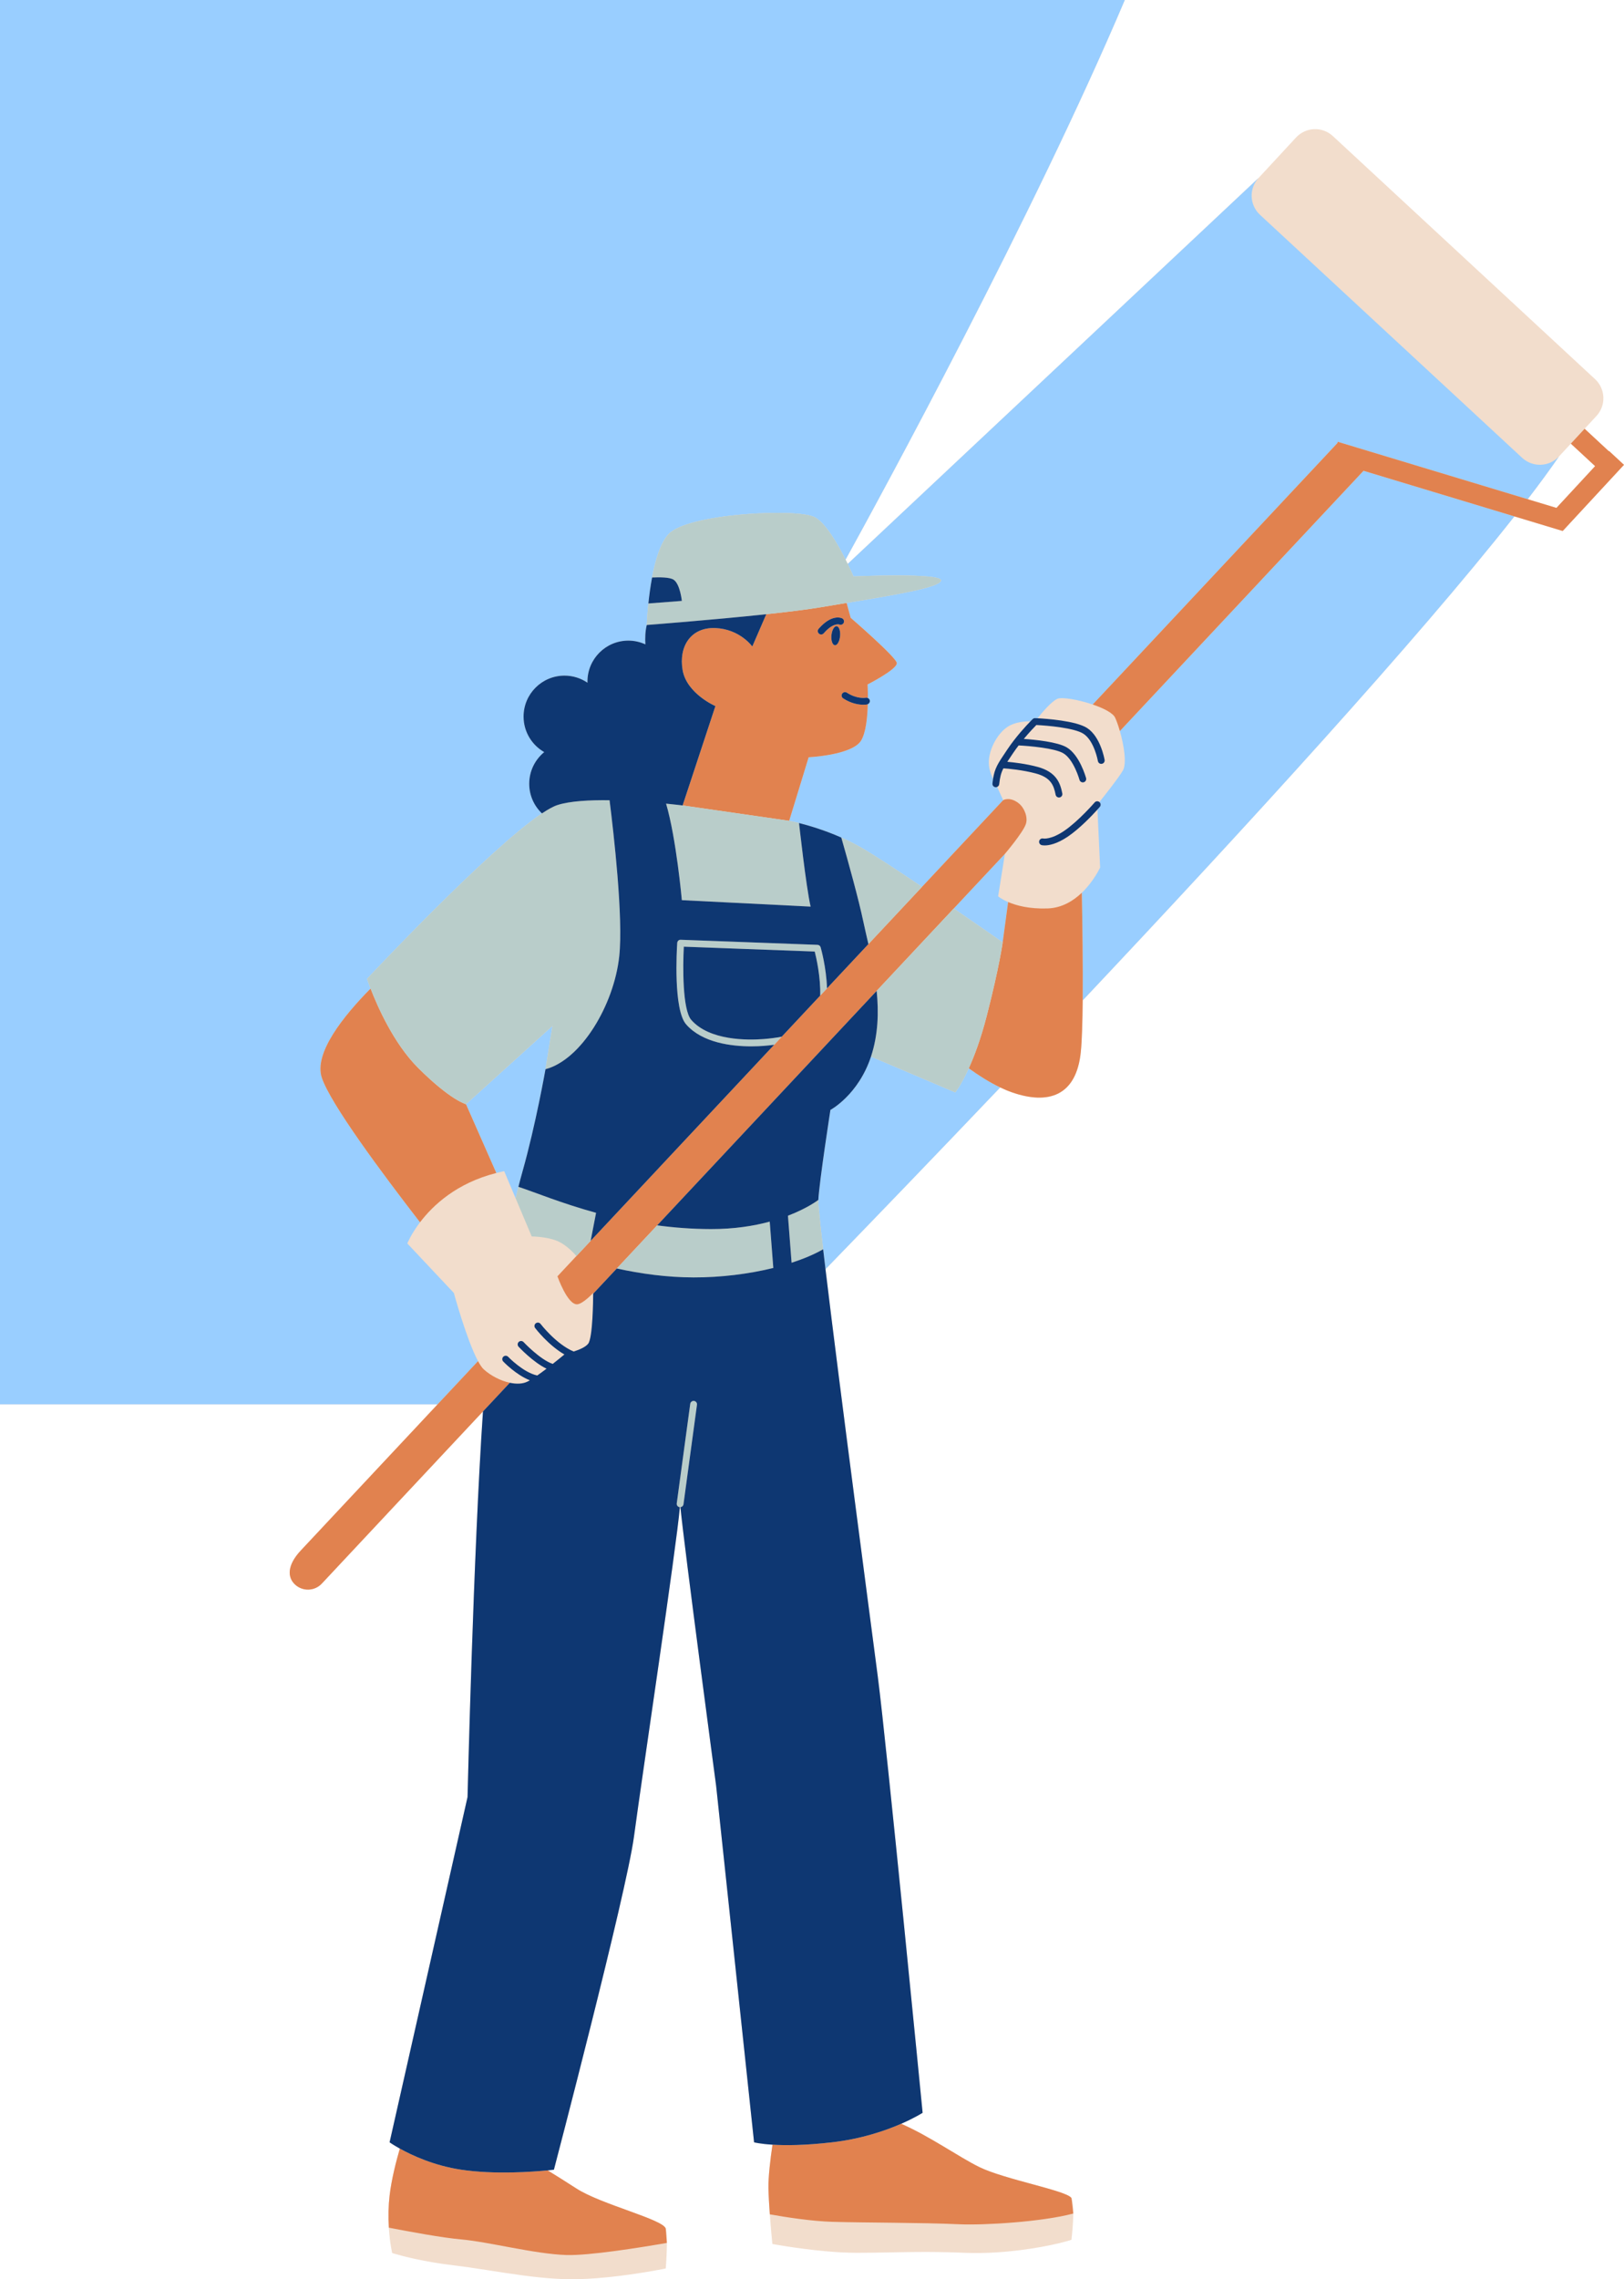 <?xml version="1.0" encoding="UTF-8" standalone="no"?><svg xmlns="http://www.w3.org/2000/svg" xmlns:xlink="http://www.w3.org/1999/xlink" fill="#000000" height="1033.7" preserveAspectRatio="xMidYMid meet" version="1" viewBox="0.0 0.0 737.0 1033.7" width="737" zoomAndPan="magnify"><g id="change1_1"><path d="M730.237,204.552l-0.095,0.102l-11.013-10.203l5.369-5.795c4.44-4.793,4.154-12.279-0.639-16.719 L604.887,61.722c-4.793-4.44-12.279-4.154-16.719,0.639l-16.993,18.343L384.701,255.752c-0.3-0.618-0.621-1.266-0.961-1.942 C399.527,225.163,468.909,97.947,510.452,0H0v636.876h198.605l-62.059,66.252c-6.333,6.761-6.155,12.213-2.683,15.465 c3.472,3.253,8.924,3.074,12.176-0.398l73.141-78.082C214.814,704.116,212.176,815,212.176,815l-35.377,156.585 c0,0,1.678,1.187,4.645,2.839c-1.695,5.849-3.805,14.084-4.645,21.343c-0.529,4.57-0.635,9.511-0.322,14.532 c-0.008-0.002-0.018-0.003-0.026-0.005c0.056,0.915,0.129,1.832,0.214,2.751c0.011,0.12,0.024,0.239,0.036,0.359 c0.079,0.815,0.17,1.631,0.274,2.446c0.047,0.366,0.104,0.73,0.155,1.096c0.086,0.606,0.17,1.211,0.27,1.815 c0.168,1.014,0.353,2.025,0.563,3.031h0c0,0,0,0,0,0c0,0,7.205,2.33,18.744,4.274c2.895,0.488,6.05,0.953,9.446,1.349 c9.527,1.111,20.395,3.122,31.397,4.567c2.445,0.321,4.896,0.615,7.341,0.864c2.503,0.255,4.998,0.463,7.473,0.609 c3.569,0.211,7.094,0.292,10.532,0.188c2.374-0.072,4.78-0.205,7.171-0.381c1.659-0.122,3.31-0.265,4.939-0.424 c0.113-0.011,0.226-0.022,0.339-0.033c0.895-0.089,1.782-0.182,2.66-0.279c0.823-0.091,1.637-0.185,2.44-0.281 c12.052-1.447,21.69-3.45,21.69-3.45s1.129-13.832,0-18.066c-1.129-4.234-29.377-10.936-40.669-18.276 c-4.049-2.632-8.664-5.52-12.921-8.144c1.797-0.175,2.831-0.304,2.831-0.304s32.876-125.325,36.333-151.068 c3.909-29.11,19.234-131.016,20.826-149.392c0.038,0.003,0.077,0.007,0.114,0.007c0.046,0,0.087-0.02,0.132-0.024 c1.81,18.68,16.216,126.462,16.216,126.462l17.21,161.595c0,0,2.627,0.714,8.358,1.071c-0.962,6.55-1.943,14.637-1.833,19.801 c0.075,3.547,0.327,7.793,0.618,11.785h0c0.001,0.016,0.002,0.031,0.003,0.047c0.42,5.764,0.922,10.986,1.097,12.756 c0.041,0.415,0.064,0.643,0.064,0.643s11.027,2.064,23.476,3.224c1.624,0.151,3.272,0.288,4.922,0.402 c1.072,0.074,2.145,0.138,3.213,0.192c2.223,0.112,4.425,0.176,6.555,0.176h0h0c5.295,0,10.131-0.083,14.895-0.171 c1.841-0.034,3.672-0.069,5.514-0.099c0.031-0.001,0.062-0.001,0.093-0.002c0.945-0.016,1.893-0.03,2.848-0.044 c1.432-0.02,2.877-0.036,4.346-0.046c2.939-0.02,5.974-0.018,9.187,0.025c1.606,0.021,3.257,0.052,4.963,0.095 c1.137,0.029,2.298,0.063,3.486,0.103c1.191,0.04,2.409,0.086,3.657,0.139c1.248,0.053,2.5,0.085,3.752,0.1c0.003,0,0.005,0,0.008,0 c3.752,0.044,7.503-0.074,11.162-0.31c7.323-0.473,14.276-1.419,20.128-2.484c5.852-1.064,10.602-2.247,13.52-3.193v0h0 c0,0,1.892-15.559,0-18.923s-30.277-8.41-41.841-14.087c-9.293-4.562-22.522-14.003-35.435-19.613 c6.23-2.716,9.732-4.983,9.732-4.983s-16.254-166.365-20.352-197.918c-3.103-23.89-17.244-130.532-23.723-184.661 c22.559-23.252,49.925-51.627,79.287-82.439c1.802,0.86,3.615,1.627,5.417,2.253c16.332,5.67,29.2,1.754,31.18-18.538 c0.502-5.145,0.749-13.537,0.839-23.195c73.608-78.036,152.022-163.736,195.902-219.501l21.861,6.604l0.036-0.118l0.092,0.085 l27.751-29.955L730.237,204.552z M706.343,230.345l-13.04-3.94c5.417-7.066,10.184-13.566,14.203-19.406l5.369-5.795l11.013,10.202 L706.343,230.345z" fill="#f2ddcc"/></g><g id="change2_1"><path d="M369.781,234.575c-7.905-4.185-57.467-1.723-66.301,7.577c-3.723,3.919-6.076,11.869-7.555,19.757 c0,0.001,0,0.002,0,0.003c-0.777,4.141-1.313,8.256-1.678,11.77c0,0,0,0.001,0,0.001c-0.589,5.671-0.736,9.762-0.736,9.762 c-0.732,3.02-0.783,6.217-0.629,8.787c-2.351-1.08-4.958-1.7-7.717-1.7c-10.256,0-18.57,8.314-18.57,18.569 c0,0.178,0.021,0.351,0.026,0.528c-2.977-2.03-6.572-3.219-10.446-3.219c-10.256,0-18.569,8.314-18.569,18.569 c0,6.904,3.776,12.915,9.367,16.115c-4.153,3.406-6.805,8.574-6.805,14.364c0,5.291,2.224,10.053,5.775,13.436 c-24.399,16.323-79.369,75.025-79.369,75.025s0.545,1.677,1.6,4.411c-12.185,12.316-25.851,29.27-22.129,40.436 c3.937,11.811,27.147,43.08,44.569,65.572c-4.122,5.427-5.766,9.593-5.766,9.593l21.115,22.447c0,0,5.844,21.414,10.976,30.926 l-18.334,19.573H0V0h510.452c-41.544,97.947-110.925,225.163-126.713,253.809C380.217,246.817,374.67,237.163,369.781,234.575z M690.786,207.638L571.814,97.422c-4.793-4.44-5.079-11.926-0.639-16.719L384.701,255.752c1.615,3.322,2.616,5.673,2.616,5.673 s40.657-1.802,39.727,1.918c-0.79,3.159-20.991,6.486-42.839,10.103l1.839,6.744c0,0,20.459,17.67,20.925,20.46 c0.465,2.79-13.252,9.765-13.252,9.765s0.157,2.588,0.147,6.179c0.434,0.203,0.777,0.578,0.874,1.082 c0.139,0.725-0.265,1.402-0.915,1.682c-0.162,5.874-0.857,13.1-3.128,16.632c-4.185,6.51-23.714,7.44-23.714,7.44l-8.835,28.829 c0,0,1.68,0.306,4.472,1.008v0c0.008,0.002,0.018,0.005,0.027,0.007c4.382,1.102,11.486,3.175,19.147,6.563 c0.001,0.001,0.002,0.001,0.004,0.001c2.996,1.325,6.077,2.849,9.113,4.598c5.969,3.437,16.601,10.422,27.512,17.777l36.827-39.315 l-2.702-6.024c-0.194,0.088-0.402,0.147-0.625,0.147c-0.057,0-0.116-0.003-0.175-0.01c-0.847-0.096-1.456-0.861-1.36-1.708 c0.085-0.749,0.176-1.429,0.277-2.065c-0.729-1.5-1.555-3.61-1.828-5.907c-0.764-6.42,3.607-14.659,8.565-17.797 c3.315-2.098,7.687-2.415,10.226-2.396c0.568-0.585,0.935-0.946,0.994-1.004c0.303-0.297,0.716-0.464,1.137-0.44 c0.096,0.003,0.489,0.019,1.1,0.051c2.037-2.566,6.312-7.661,9.024-8.823c2.089-0.895,9.552,0.392,16.012,2.585L606.943,200.95 l0.176-0.581l0.288,0.087l0.081-0.087l0.171,0.163l85.645,25.874c5.417-7.066,10.184-13.566,14.203-19.406 C703.065,211.792,695.58,212.078,690.786,207.638z M456.043,387.248l-23.205,24.773c12.294,8.43,22.194,15.364,22.194,15.364 l2.475-18.297c-3.069-1.32-4.534-2.586-4.534-2.586L456.043,387.248z M433.519,495.425l-38.245-16.254h0 c-5.754,17.451-18.413,24.203-18.413,24.203s-5.012,32.208-5.49,40.813c-0.007,0.123-0.007,0.289-0.005,0.479 c0.001,0.059,0.003,0.131,0.005,0.197c0.004,0.145,0.01,0.303,0.018,0.479c0.005,0.096,0.01,0.195,0.015,0.3 c0.01,0.184,0.023,0.387,0.037,0.599c0.007,0.111,0.014,0.215,0.022,0.334c0.024,0.328,0.05,0.681,0.082,1.065 c0.01,0.126,0.023,0.27,0.034,0.401c0.024,0.279,0.048,0.564,0.075,0.869c0.02,0.224,0.042,0.462,0.064,0.7 c0.021,0.227,0.043,0.46,0.066,0.7c0.027,0.284,0.055,0.572,0.084,0.873c0.021,0.213,0.043,0.436,0.065,0.657 c0.124,1.241,0.266,2.609,0.427,4.104c0.013,0.124,0.026,0.244,0.04,0.37c0.052,0.483,0.106,0.982,0.162,1.489 c0.021,0.19,0.042,0.382,0.063,0.576c0.058,0.527,0.117,1.062,0.179,1.613c0.009,0.077,0.018,0.158,0.026,0.235 c0.22,1.969,0.462,4.086,0.724,6.343h0c0.326,2.811,0.683,5.834,1.067,9.041c22.559-23.252,49.925-51.627,79.287-82.439 c-5.033-2.401-9.963-5.563-14.264-8.679C436.166,492.145,433.519,495.425,433.519,495.425z M211.473,500.777l13.765,31.196 c1.164-0.294,2.35-0.572,3.576-0.817l5.197,12.315c0.394-1.722,0.809-3.458,1.252-5.219c0-0.001,0.001-0.002,0.001-0.003 c0.566-2.252,1.175-4.545,1.846-6.92c6.043-21.39,10.443-46.421,10.443-46.421c0,0,0,0,0,0h0l3.17-19.658L211.473,500.777z M508.213,331.553c1.815,6.332,3.227,14.718,1.353,17.903c-2.092,3.557-8.268,11.318-10.656,14.281 c0.013,0.01,0.029,0.012,0.041,0.023c0.647,0.556,0.719,1.53,0.163,2.177c-0.065,0.075-0.454,0.524-1.068,1.204l1.206,26.288 c0,0-2.821,6.208-8.304,11.447c0.273,13.931,0.546,33.059,0.4,48.816c73.608-78.036,152.022-163.736,195.902-219.501l-68.463-20.683 L508.213,331.553z" fill="#99ceff"/></g><g id="change3_1"><path d="M302.137,1010.728c-1.129-4.234-29.377-10.936-40.669-18.276c-4.049-2.632-8.664-5.52-12.921-8.144 c-6.706,0.653-24.157,1.958-39.239-0.304c-12.411-1.862-22.376-6.528-27.863-9.581c-1.695,5.849-3.805,14.084-4.645,21.343 c-0.529,4.57-0.635,9.511-0.322,14.532c9.043,1.758,24.254,4.568,32.752,5.314c12.624,1.107,33.444,6.644,47.84,7.088 c10.306,0.317,33.316-3.371,45.565-5.493 M349.356,1004.289 M486.244,996.873c-1.892-3.364-30.277-8.41-41.841-14.087 c-9.293-4.562-22.522-14.003-35.435-19.613c-7.202,3.14-18.052,6.879-31.382,8.412c-12.436,1.43-21.282,1.429-27.018,1.071 c-0.962,6.55-1.943,14.637-1.833,19.801c0.075,3.547,0.327,7.793,0.618,11.785c7.454,1.332,18.992,3.124,28.427,3.397 c15.282,0.443,40.127,0.319,57.586,1.107c11.008,0.497,37.32-1.032,51.712-4.865 M475.458,411.994 c-8.454,0.287-14.326-1.346-17.952-2.905l-2.475,18.297c0,0-1.441,10.821-7.214,33.26c-2.705,10.517-5.655,18.322-8.17,23.849 c4.301,3.115,9.231,6.277,14.264,8.679c1.802,0.86,3.615,1.627,5.417,2.253c16.332,5.67,29.2,1.754,31.18-18.538 c0.502-5.145,0.749-13.537,0.839-23.195c0.146-15.758-0.127-34.885-0.4-48.816C487.087,408.565,481.909,411.774,475.458,411.994z M190.613,554.338c5.81-7.649,16.56-17.801,34.624-22.364l-13.765-31.196c0,0-7.001-1.755-21.82-16.575 c-11.025-11.025-18.415-27.932-21.479-35.873c-12.185,12.316-25.851,29.27-22.129,40.436 C149.981,500.577,173.191,531.846,190.613,554.338z M309.785,303.903c-1.86-10.695,3.72-19.53,14.88-19.065 c11.16,0.465,16.74,8.37,16.74,8.37l6.346-14.645c9.716-1.035,18.675-2.128,24.771-3.166c3.88-0.66,7.807-1.311,11.683-1.953 l1.839,6.744c0,0,20.459,17.67,20.925,20.46c0.465,2.79-13.252,9.765-13.252,9.765s0.157,2.588,0.147,6.179 c-0.281-0.131-0.594-0.204-0.928-0.144c-0.161,0.029-3.986,0.691-8.606-2.309c-0.719-0.462-1.674-0.259-2.136,0.455 c-0.464,0.715-0.261,1.671,0.454,2.136c3.768,2.446,7.195,2.881,9.161,2.881c1.022,0,1.649-0.118,1.72-0.132 c0.109-0.022,0.196-0.081,0.294-0.123c-0.162,5.874-0.857,13.1-3.128,16.632c-4.185,6.51-23.714,7.44-23.714,7.44l-8.835,28.829 l-48.359-6.975l8.346-25.277l6.533-19.786C324.665,320.219,311.645,314.598,309.785,303.903z M379.686,283.989 c-1.085-0.102-2.147,1.751-2.371,4.139c-0.224,2.388,0.474,4.406,1.559,4.508c1.085,0.102,2.147-1.751,2.371-4.139 S380.771,284.091,379.686,283.989z M371.655,287.373c0.293,0.253,0.651,0.376,1.01,0.376c0.433,0,0.862-0.181,1.167-0.534 c4.196-4.847,6.913-4.028,7.049-3.983c0.761,0.328,1.654-0.007,2.008-0.764c0.36-0.773,0.027-1.692-0.745-2.053 c-0.473-0.223-4.799-1.977-10.646,4.78C370.94,285.839,371.009,286.815,371.655,287.373z M261.909,591.528 c2.614-0.125,7.286-5.15,7.286-5.15s0,0.128-0.001,0.342l10.716-11.44l18.318-19.556l99.613-106.343l34.996-37.36l23.205-24.773 c0,0,8.05-9.453,9.48-13.428c1.091-3.034-0.579-7.419-3.19-9.489c-4.074-3.232-7.087-1.435-7.087-1.435v0l-36.827,39.315 l-24.32,25.963l-18.787,20.057l-3.088,3.297l-17.452,18.631l-3.43,3.662l-72.442,77.337l-10.851,11.584l-6.465,6.902v0l-8.605,9.186 C252.978,578.829,257.504,591.738,261.909,591.528z M231.365,627.106c-4.159-0.885-8.578-3.15-11.783-6.031 c-0.833-0.749-1.727-2.074-2.643-3.771l-18.334,19.573l-62.059,66.252c-6.333,6.761-6.155,12.213-2.683,15.465 c3.472,3.253,8.924,3.074,12.176-0.398l73.141-78.082L231.365,627.106z M730.237,204.552l-0.095,0.102l-11.013-10.203l-6.255,6.752 l11.013,10.202l-17.544,18.939l-13.04-3.94l-85.645-25.874l-0.171-0.163l-0.081,0.087l-0.288-0.087l-0.176,0.581L495.889,319.507 c4.858,1.649,9.151,3.809,10.161,5.942c0.667,1.408,1.446,3.6,2.164,6.104l110.574-118.044l68.463,20.683l21.861,6.604l0.036-0.118 l0.092,0.085l27.751-29.955L730.237,204.552z" fill="#e1824f"/></g><g id="change4_1"><path d="M295.924,261.911c-0.777,4.141-1.313,8.256-1.678,11.77C294.611,270.167,295.147,266.052,295.924,261.911z M372.521,275.398c3.88-0.66,7.807-1.311,11.683-1.953c21.848-3.616,42.049-6.943,42.839-10.103 c0.93-3.72-39.727-1.918-39.727-1.918s-1-2.351-2.616-5.673c-0.3-0.618-0.621-1.266-0.961-1.942 c-3.522-6.992-9.069-16.646-13.958-19.234c-7.905-4.185-57.467-1.723-66.301,7.577c-3.723,3.919-6.076,11.869-7.555,19.757 c3.651-0.171,8.112-0.114,9.776,1.004c2.965,1.993,3.732,9.607,3.732,9.607s-8.752,0.683-15.186,1.163 c-0.589,5.671-0.736,9.762-0.736,9.762s29.565-2.251,54.24-4.88C357.466,277.529,366.425,276.435,372.521,275.398z M390.907,384.434 c-3.036-1.748-6.117-3.273-9.113-4.598c3.249,11.339,7.872,28.016,9.977,38.018c0.668,3.173,1.492,6.642,2.329,10.32l24.32-25.963 C407.508,394.855,396.876,387.87,390.907,384.434z M432.838,412.021l-34.996,37.36c0.977,9.682,0.7,19.877-2.568,29.79v0h0 l38.245,16.254c0,0,2.647-3.28,6.129-10.931c2.515-5.527,5.465-13.332,8.17-23.849c5.772-22.439,7.214-33.26,7.214-33.26 S445.132,420.451,432.838,412.021z M381.79,379.834c-7.661-3.388-14.766-5.461-19.147-6.563 C367.024,374.373,374.128,376.446,381.79,379.834z M247.553,484.908L247.553,484.908c16.254-4.303,31.074-29.162,33.464-51.153 c1.9-17.482-2.505-55.835-4.392-70.838c-9.06-0.119-17.925,0.361-23.565,2.16c-1.872,0.597-4.293,1.927-7.117,3.816 c-24.399,16.323-79.369,75.025-79.369,75.025s0.545,1.677,1.6,4.411c3.064,7.941,10.455,24.848,21.479,35.873 c14.82,14.82,21.82,16.575,21.82,16.575l39.249-35.528L247.553,484.908z M302.277,364.458c4.651,15.776,7.156,43.778,7.156,43.778 l58.437,2.928c-2.092-9.154-5.253-37.895-5.254-37.9c-2.792-0.701-4.472-1.008-4.472-1.008l-48.359-6.975 C309.785,365.282,306.852,364.909,302.277,364.458z M370.997,428.499l-62.063-2.301c-0.877-0.05-1.542,0.608-1.598,1.441 c-0.204,3.077-1.822,30.254,4.06,36.957c7.349,8.376,20.642,9.939,29.534,9.939c2.24,0,4.203-0.099,5.719-0.213 c1.542-0.116,3.118-0.289,4.693-0.502l3.43-3.662c-2.527,0.474-5.324,0.855-8.356,1.084c-7.068,0.537-24.415,0.759-32.7-8.683 c-4.026-4.588-3.864-24.277-3.387-33.219l59.411,2.202c0.752,2.97,2.709,11.616,2.484,19.985l3.088-3.297 c-0.294-9.415-2.718-18.021-2.888-18.615C372.24,428.974,371.664,428.523,370.997,428.499z M322.578,557.409 c-8.571-0.024-16.702-0.66-24.349-1.685l-18.318,19.556c10.917,2.399,22.675,4.026,34.817,4.057 c12.366,0.032,25.058-1.544,36.216-4.291l-1.628-21.012C342.097,555.984,333.167,557.439,322.578,557.409z M372.807,559.991 c-0.062-0.552-0.121-1.086-0.179-1.613c-0.021-0.194-0.043-0.386-0.063-0.576c-0.056-0.507-0.11-1.006-0.162-1.489 c-0.014-0.126-0.026-0.246-0.04-0.37c-0.161-1.495-0.303-2.863-0.427-4.104c-0.022-0.221-0.044-0.444-0.065-0.657 c-0.03-0.301-0.057-0.589-0.084-0.873c-0.023-0.24-0.045-0.472-0.066-0.7c-0.022-0.238-0.044-0.476-0.064-0.7 c-0.027-0.305-0.052-0.59-0.075-0.869c-0.011-0.132-0.024-0.275-0.034-0.401c-0.032-0.385-0.058-0.737-0.082-1.065 c-0.008-0.119-0.015-0.222-0.022-0.334c-0.014-0.212-0.027-0.414-0.037-0.599c-0.006-0.105-0.011-0.204-0.015-0.3 c-0.008-0.176-0.014-0.334-0.018-0.479c-0.002-0.066-0.004-0.137-0.005-0.197c-0.003-0.19-0.002-0.356,0.005-0.479 c0,0-4.697,3.686-13.784,7.165l1.653,21.33c5.428-1.763,10.303-3.817,14.318-6.113h0c-0.262-2.257-0.503-4.374-0.724-6.343 C372.825,560.149,372.816,560.069,372.807,559.991z M235.263,538.252c-0.443,1.762-0.857,3.496-1.251,5.221l7.296,17.288 c0,0,6.485,0,11.35,1.946c4.864,1.945,8.925,6.936,8.925,6.937l6.465-6.902l2.458-12.706c-15.652-4.289-27.72-9.321-35.242-11.787 C235.264,538.25,235.263,538.251,235.263,538.252z M314.976,635.345c-0.838-0.11-1.622,0.478-1.737,1.322l-6.12,45.133 c-0.115,0.846,0.477,1.624,1.322,1.738c0.032,0.004,0.063,0.004,0.095,0.006c0.038,0.003,0.077,0.007,0.114,0.007 c0.046,0,0.087-0.02,0.132-0.024c0.701-0.063,1.297-0.585,1.395-1.312l6.12-45.133C316.412,636.238,315.821,635.46,314.976,635.345z" fill="#b9cdca"/></g><g id="change5_1"><path d="M234.012,543.473l-0.001-0.002c0.394-1.722,0.809-3.458,1.252-5.219 C234.82,540.014,234.406,541.749,234.012,543.473z M374.625,575.611c-0.384-3.208-0.741-6.231-1.067-9.041 c-4.015,2.296-8.89,4.35-14.318,6.113l-1.653-21.33c9.087-3.48,13.784-7.165,13.784-7.165c0.478-8.605,5.49-40.813,5.49-40.813 s12.659-6.752,18.413-24.203v0c3.268-9.913,3.545-20.108,2.568-29.79l-99.613,106.343c7.647,1.026,15.778,1.662,24.349,1.685 c10.589,0.029,19.52-1.425,26.738-3.376l1.628,21.012c-11.158,2.747-23.85,4.323-36.216,4.291 c-12.142-0.031-23.901-1.658-34.817-4.057l-10.716,11.44c-0.012,2.618-0.171,19.984-2.269,22.681 c-1.227,1.577-4.153,2.772-6.589,3.54c-7.929-3.318-14.94-12.416-15.015-12.515c-0.518-0.677-1.487-0.811-2.164-0.291 c-0.678,0.517-0.809,1.485-0.292,2.162c0.288,0.379,5.966,7.749,13.274,11.984c-0.819,0.679-2.849,2.349-5.315,4.287 c-5.834-2.035-13.142-9.825-13.22-9.908c-0.582-0.623-1.559-0.657-2.182-0.078c-0.624,0.582-0.66,1.557-0.079,2.182 c0.306,0.329,6.58,7.015,12.682,9.967c-1.413,1.073-2.853,2.132-4.216,3.081c-6.352-1.358-13.132-8.399-13.201-8.472 c-0.588-0.615-1.564-0.641-2.182-0.054c-0.617,0.588-0.642,1.565-0.055,2.182c0.272,0.287,5.806,6.039,12.077,8.528 c-0.386,0.225-0.751,0.425-1.086,0.593c-2.167,1.083-5.016,1.153-7.998,0.518l-12.185,13.008 C214.814,704.116,212.176,815,212.176,815l-35.377,156.585c0,0,1.678,1.187,4.645,2.839c5.487,3.054,15.452,7.72,27.863,9.581 c15.082,2.262,32.533,0.957,39.239,0.304c1.797-0.175,2.831-0.304,2.831-0.304s32.876-125.325,36.333-151.068 c3.909-29.11,19.234-131.016,20.826-149.392c-0.032-0.002-0.063-0.002-0.095-0.006c-0.845-0.115-1.437-0.893-1.322-1.738 l6.12-45.133c0.115-0.844,0.899-1.432,1.737-1.322c0.845,0.115,1.437,0.893,1.322,1.738l-6.12,45.133 c-0.098,0.727-0.694,1.249-1.395,1.312c1.81,18.68,16.216,126.462,16.216,126.462l17.21,161.595c0,0,2.627,0.714,8.358,1.071 c5.736,0.358,14.583,0.359,27.018-1.071c13.329-1.533,24.18-5.272,31.382-8.412c6.23-2.716,9.732-4.983,9.732-4.983 s-16.254-166.365-20.352-197.918C395.245,736.382,381.103,629.74,374.625,575.611z M310.329,429.34 c-0.476,8.942-0.639,28.631,3.387,33.219c8.285,9.442,25.632,9.22,32.7,8.683c3.033-0.229,5.829-0.61,8.356-1.084l17.452-18.631 c0.225-8.369-1.733-17.015-2.484-19.985L310.329,429.34z M268.048,562.741l10.851-11.584l72.442-77.337 c-1.575,0.213-3.151,0.385-4.693,0.502c-1.516,0.115-3.479,0.213-5.719,0.213c-8.893,0-22.185-1.563-29.534-9.939 c-5.882-6.703-4.263-33.88-4.06-36.957c0.056-0.834,0.721-1.491,1.598-1.441l62.063,2.301c0.666,0.025,1.242,0.476,1.426,1.117 c0.171,0.594,2.595,9.199,2.888,18.615l18.787-20.057c-0.836-3.678-1.66-7.147-2.329-10.32c-2.106-10.002-6.728-26.678-9.977-38.018 c-0.001-0.001-0.002-0.001-0.004-0.001c-7.662-3.388-14.766-5.461-19.147-6.563c-0.008-0.002-0.018-0.005-0.027-0.007v0 c0.001,0.005,3.161,28.746,5.254,37.9l-58.437-2.928c0,0-2.504-28.001-7.156-43.778c4.575,0.45,7.508,0.824,7.508,0.824 l8.346-25.277l6.533-19.786c0,0-13.02-5.621-14.88-16.316c-1.86-10.695,3.72-19.53,14.88-19.065c11.16,0.465,16.74,8.37,16.74,8.37 l6.346-14.645c-24.675,2.629-54.24,4.88-54.24,4.88c-0.732,3.02-0.783,6.217-0.629,8.787c-2.351-1.08-4.958-1.7-7.717-1.7 c-10.256,0-18.57,8.314-18.57,18.569c0,0.178,0.021,0.351,0.026,0.528c-2.977-2.03-6.572-3.219-10.446-3.219 c-10.256,0-18.569,8.314-18.569,18.569c0,6.904,3.776,12.915,9.367,16.115c-4.153,3.406-6.805,8.574-6.805,14.364 c0,5.291,2.224,10.053,5.775,13.436c2.824-1.889,5.244-3.219,7.117-3.816c5.64-1.798,14.505-2.279,23.565-2.16 c1.887,15.002,6.292,53.355,4.392,70.838c-2.39,21.991-17.21,46.85-33.464,51.153c0,0,0,0,0,0c0,0-4.4,25.031-10.443,46.421 c-0.671,2.375-1.28,4.668-1.846,6.92c7.523,2.466,19.59,7.498,35.242,11.787L268.048,562.741z M379.686,283.989 c-1.085-0.102-2.147,1.751-2.371,4.139c-0.224,2.388,0.474,4.406,1.559,4.508c1.085,0.102,2.147-1.751,2.371-4.139 S380.771,284.091,379.686,283.989z M372.665,287.749c0.433,0,0.862-0.181,1.167-0.534c4.196-4.847,6.913-4.028,7.049-3.983 c0.761,0.328,1.654-0.007,2.008-0.764c0.36-0.773,0.027-1.692-0.745-2.053c-0.473-0.223-4.799-1.977-10.646,4.78 c-0.558,0.645-0.488,1.62,0.157,2.178C371.947,287.625,372.306,287.749,372.665,287.749z M382.192,314.593 c-0.464,0.715-0.261,1.671,0.454,2.136c3.768,2.446,7.195,2.881,9.161,2.881c1.022,0,1.649-0.118,1.72-0.132 c0.109-0.022,0.196-0.081,0.294-0.123c0.651-0.28,1.054-0.957,0.915-1.682c-0.097-0.504-0.44-0.879-0.874-1.082 c-0.281-0.131-0.594-0.204-0.928-0.144c-0.161,0.029-3.986,0.691-8.606-2.309C383.609,313.677,382.655,313.879,382.192,314.593z M493.296,330.133c-5.103-3.247-18.487-4.18-22.442-4.388c-0.61-0.032-1.004-0.048-1.1-0.051c-0.421-0.024-0.834,0.142-1.137,0.44 c-0.059,0.057-0.426,0.419-0.994,1.004c-1.996,2.054-6.621,7.018-10.373,12.61l-0.675,1.003c-3.804,5.658-5.15,7.666-5.914,12.486 c-0.101,0.636-0.192,1.316-0.277,2.065c-0.096,0.847,0.513,1.613,1.36,1.708c0.059,0.007,0.118,0.01,0.175,0.01 c0.223,0,0.431-0.059,0.625-0.147c0.48-0.217,0.843-0.662,0.907-1.223c0.369-3.256,0.816-5.071,1.915-7.197 c2.358,0.166,8.719,0.733,14.625,2.308c6.982,1.861,8.24,5.484,9.074,9.678c0.145,0.735,0.79,1.243,1.512,1.243 c0.1,0,0.201-0.009,0.302-0.029c0.837-0.166,1.381-0.979,1.214-1.815c-0.917-4.621-2.623-9.745-11.305-12.06 c-5.188-1.383-10.575-2.014-13.659-2.284c0.568-0.876,1.231-1.862,2.01-3.019l0.675-1.006c0.784-1.168,1.618-2.302,2.457-3.402 c4.984,0.245,16.323,1.239,20.246,3.534c4.783,2.798,7.358,12.001,7.382,12.094c0.188,0.685,0.811,1.135,1.488,1.135 c0.136,0,0.273-0.018,0.41-0.055c0.822-0.225,1.306-1.074,1.081-1.896c-0.118-0.427-2.931-10.507-8.802-13.944 c-4.241-2.481-14.355-3.469-19.459-3.82c2.498-3.001,4.751-5.35,5.693-6.306c5.131,0.241,17.214,1.313,21.327,3.931 c4.954,3.152,6.595,12.317,6.611,12.409c0.145,0.84,0.944,1.407,1.784,1.257c0.84-0.145,1.404-0.942,1.259-1.782 C501.218,344.192,499.407,334.022,493.296,330.133z M498.91,363.737c-0.644-0.521-1.592-0.449-2.136,0.186 c-0.074,0.085-7.379,8.535-13.918,12.948c-5.915,3.993-9.286,3.431-9.404,3.407c-0.826-0.182-1.642,0.313-1.845,1.132 c-0.205,0.827,0.299,1.665,1.125,1.871c0.136,0.034,0.596,0.132,1.358,0.132c1.839,0,5.438-0.57,10.494-3.983 c5.441-3.672,11.147-9.727,13.462-12.289c0.615-0.681,1.004-1.129,1.068-1.204c0.556-0.647,0.484-1.621-0.163-2.177 C498.939,363.749,498.923,363.747,498.91,363.737z M305.701,262.913c-1.664-1.118-6.125-1.175-9.776-1.004c0,0.001,0,0.002,0,0.003 c-0.777,4.141-1.313,8.256-1.678,11.77c0,0,0,0.001,0,0.001c6.434-0.48,15.186-1.163,15.186-1.163S308.666,264.905,305.701,262.913z" fill="#0e3772"/></g></svg>